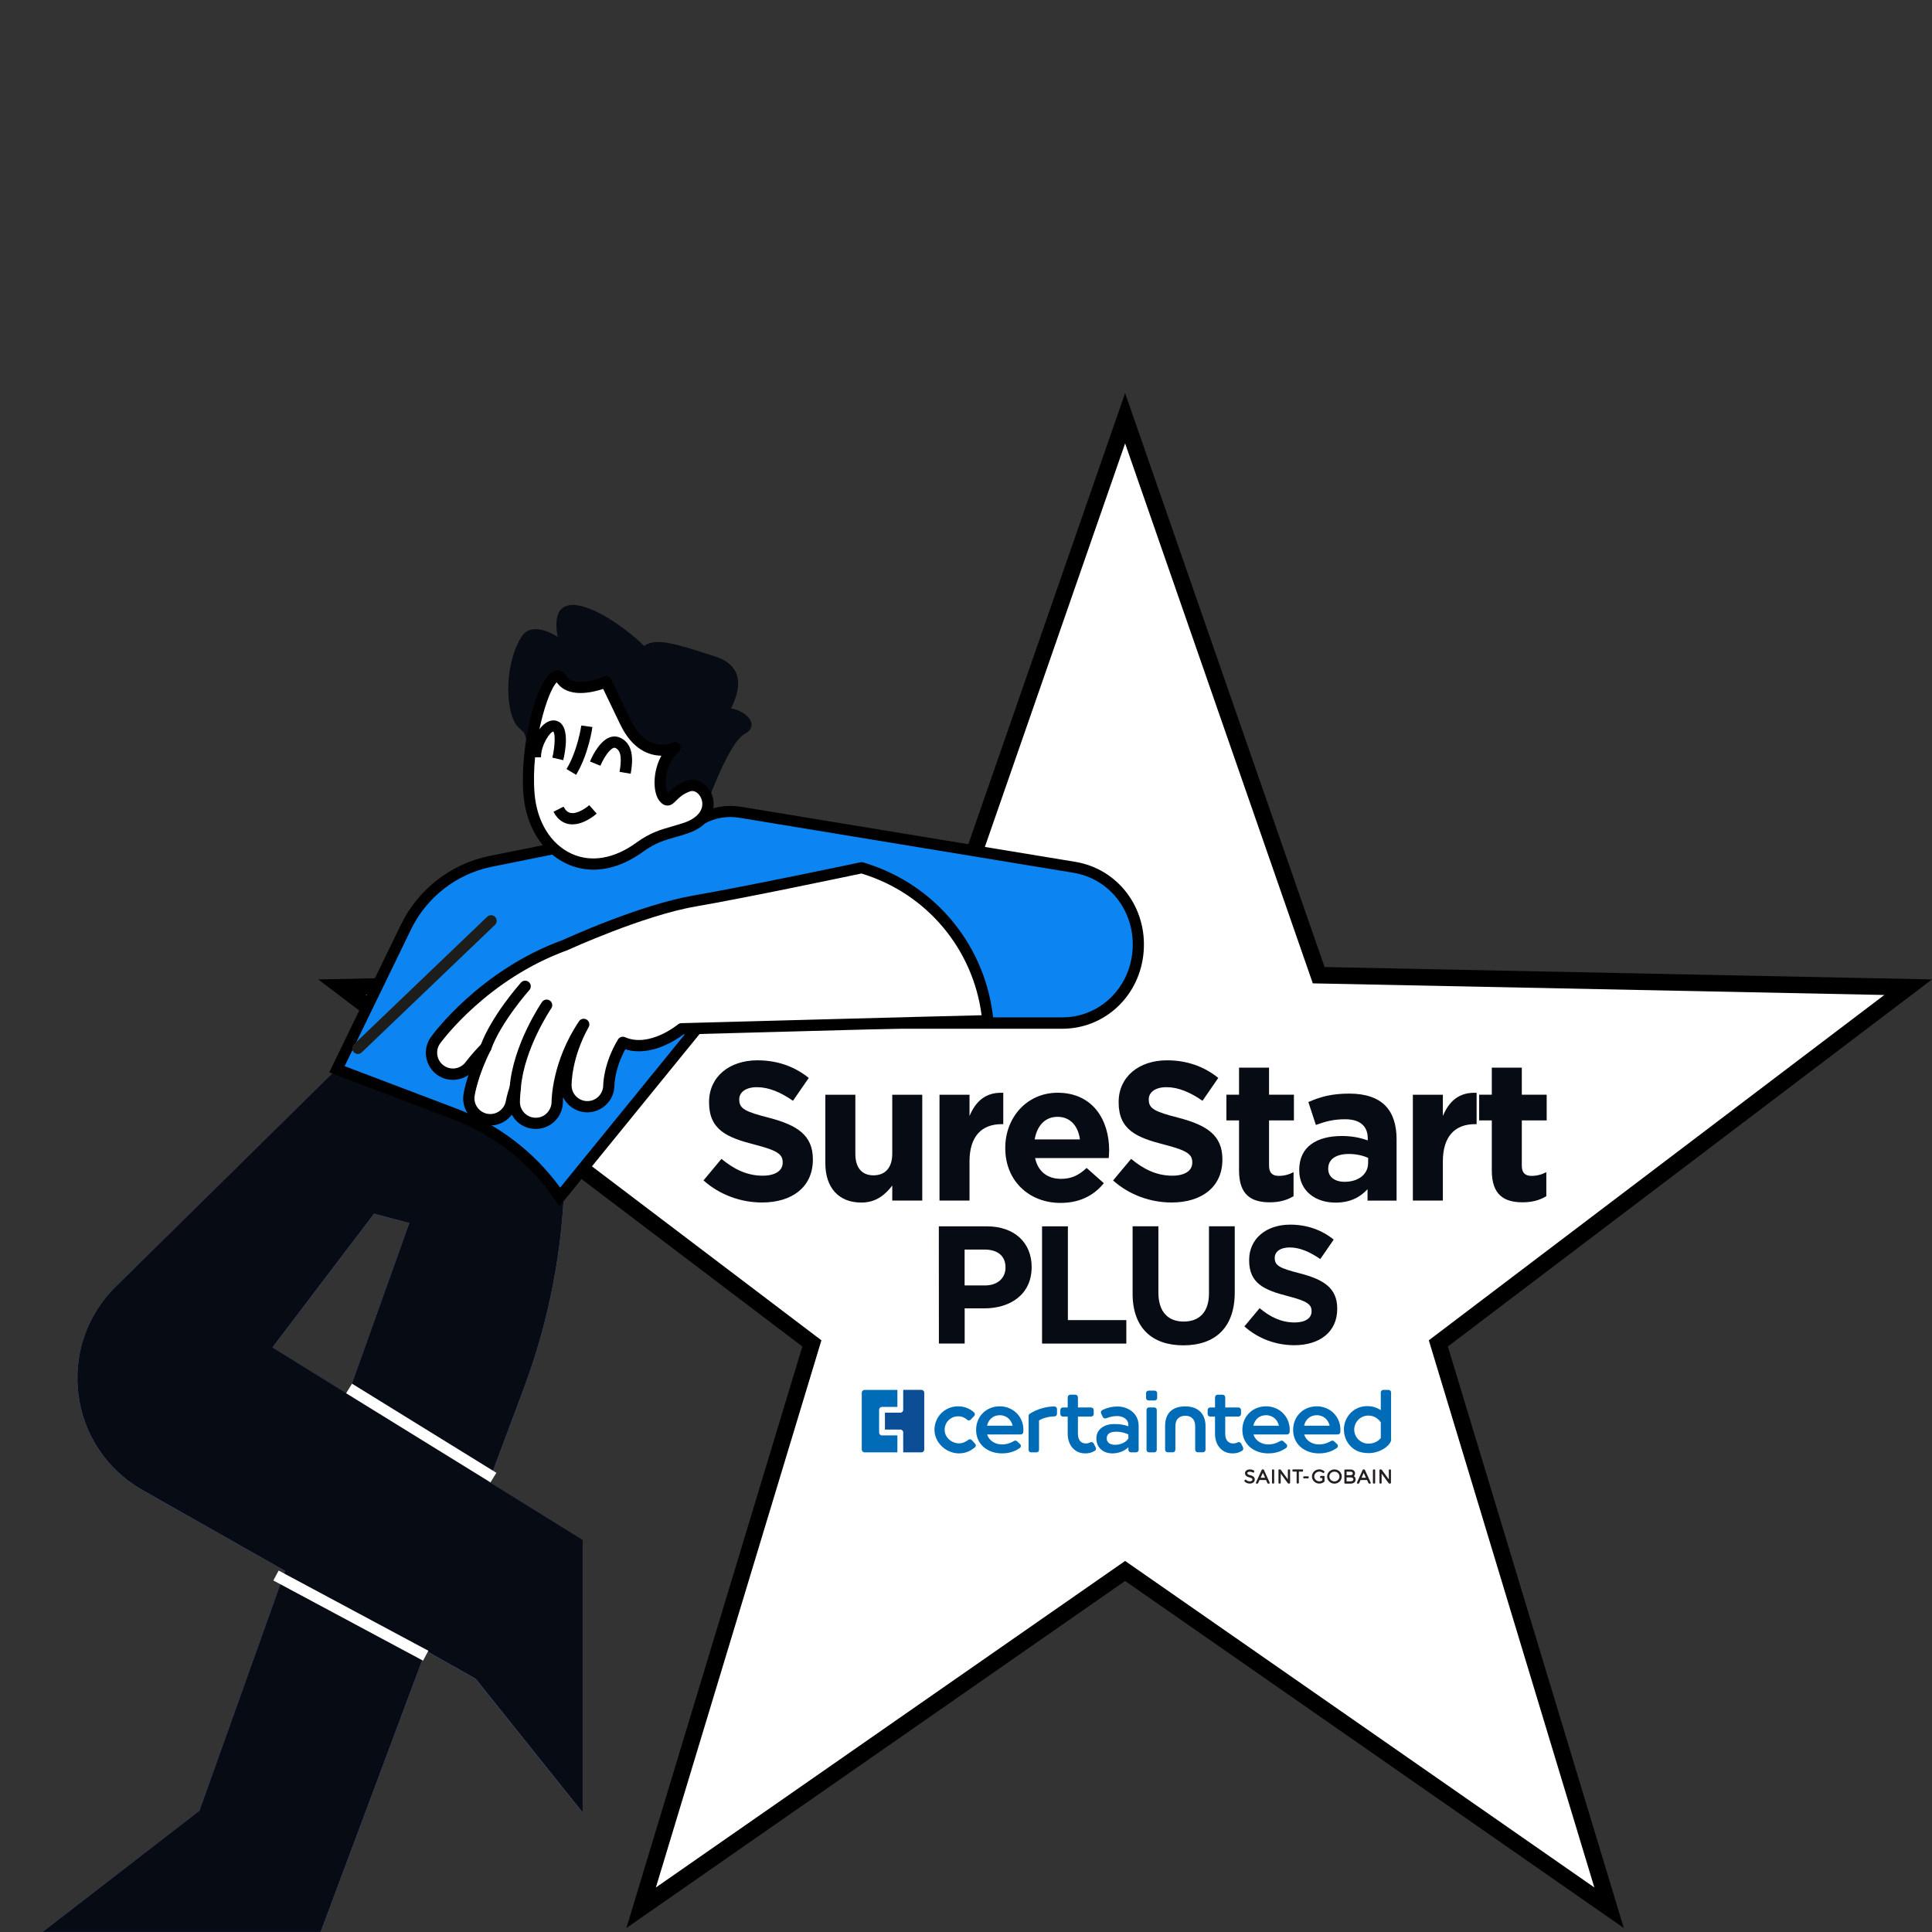 <?xml version="1.0" encoding="UTF-8"?><svg id="Layer_2" xmlns="http://www.w3.org/2000/svg" viewBox="0 0 319.34 319.34"><rect x="0" y="0" width="319.34" height="319.34" fill="#333333" stroke="none"/><defs><style>.cls-1{fill:none;}.cls-2{fill:#006cb7;}.cls-3{fill:#231f20;}.cls-4{fill:#587be1;}.cls-5{fill:#1d1d1b;}.cls-6{fill:#fff;}.cls-7{fill:#070b13;}.cls-8{fill:#ffcf4b;}.cls-9{fill:#0c4e96;}.cls-10{fill:#0c85f2;}</style></defs><g id="Layer_2-2"><rect class="cls-1" width="319.34" height="319.34"/><polygon class="cls-6" points="185.97 259.67 105.97 315.33 134.19 222.05 56.53 163.17 153.97 161.19 185.97 69.14 217.96 161.19 315.4 163.17 237.74 222.05 265.96 315.33 185.97 259.67"/><path d="M268.4,318.68l-82.43-57.36-82.43,57.36,29.08-96.12-80.02-60.67,100.4-2.05,32.97-94.86,32.97,94.86,100.4,2.05-80.02,60.67,29.08,96.12ZM185.97,258.01l.78.54,76.78,53.43-27.36-90.44.75-.57,74.54-56.51-94.47-1.92-.31-.9-30.71-88.35-31.02,89.25-94.47,1.92,75.29,57.08-27.36,90.44,77.56-53.97Z"/><path class="cls-7" d="M116.28,195.11l2.97-3.56c2.06,1.7,4.21,2.78,6.82,2.78,2.06,0,3.3-.82,3.3-2.15v-.07c0-1.28-.78-1.93-4.6-2.91-4.6-1.17-7.57-2.44-7.57-6.98v-.07c0-4.15,3.33-6.89,7.99-6.89,3.33,0,6.17,1.04,8.49,2.91l-2.61,3.78c-2.02-1.41-4.01-2.25-5.94-2.25s-2.94.88-2.94,1.99v.07c0,1.5.98,1.99,4.93,3,4.63,1.21,7.24,2.87,7.24,6.85v.07c0,4.54-3.46,7.08-8.39,7.08-3.46,0-6.95-1.21-9.69-3.65"/><path class="cls-7" d="M136.42,192.27v-11.32h4.96v9.76c0,2.35,1.11,3.56,3,3.56s3.1-1.21,3.1-3.56v-9.76h4.96v17.49h-4.96v-2.48c-1.14,1.47-2.61,2.81-5.12,2.81-3.75,0-5.94-2.48-5.94-6.5"/><path class="cls-7" d="M155.29,180.95h4.96v3.52c1.01-2.41,2.64-3.98,5.58-3.84v5.18h-.26c-3.29,0-5.32,1.99-5.32,6.17v6.46h-4.96"/><path class="cls-7" d="M166.16,189.79v-.07c0-4.99,3.56-9.1,8.65-9.1,5.84,0,8.52,4.53,8.52,9.49,0,.39-.03.85-.07,1.31h-12.17c.49,2.25,2.06,3.43,4.28,3.43,1.66,0,2.87-.52,4.24-1.8l2.84,2.52c-1.63,2.02-3.98,3.26-7.15,3.26-5.25,0-9.14-3.69-9.14-9.04M178.5,188.33c-.29-2.22-1.6-3.73-3.69-3.73s-3.39,1.47-3.79,3.73h7.47Z"/><path class="cls-7" d="M183.99,195.11l2.97-3.56c2.05,1.7,4.21,2.78,6.82,2.78,2.06,0,3.29-.82,3.29-2.15v-.07c0-1.28-.78-1.93-4.6-2.91-4.6-1.17-7.57-2.44-7.57-6.98v-.07c0-4.15,3.33-6.89,7.99-6.89,3.33,0,6.17,1.04,8.48,2.91l-2.61,3.78c-2.02-1.41-4.01-2.25-5.94-2.25s-2.94.88-2.94,1.99v.07c0,1.5.98,1.99,4.93,3,4.63,1.21,7.24,2.87,7.24,6.85v.07c0,4.54-3.46,7.08-8.39,7.08-3.46,0-6.95-1.21-9.69-3.65"/><path class="cls-7" d="M204.8,193.48v-8.29h-2.09v-4.25h2.09v-4.47h4.96v4.47h4.11v4.25h-4.11v7.47c0,1.14.49,1.7,1.6,1.7.91,0,1.73-.23,2.45-.62v3.98c-1.05.62-2.25,1.01-3.92,1.01-3.04,0-5.09-1.2-5.09-5.25"/><path class="cls-7" d="M214.75,193.42v-.07c0-3.82,2.9-5.58,7.05-5.58,1.76,0,3.04.3,4.28.72v-.29c0-2.06-1.27-3.2-3.75-3.2-1.89,0-3.23.36-4.83.94l-1.24-3.78c1.92-.85,3.82-1.4,6.78-1.4,2.71,0,4.67.72,5.91,1.96,1.3,1.31,1.89,3.23,1.89,5.58v10.15h-4.8v-1.89c-1.21,1.33-2.87,2.22-5.29,2.22-3.29,0-6-1.89-6-5.35M226.14,192.27v-.88c-.85-.39-1.96-.65-3.17-.65-2.12,0-3.43.85-3.43,2.41v.07c0,1.33,1.11,2.12,2.71,2.12,2.32,0,3.88-1.28,3.88-3.07"/><path class="cls-7" d="M233.53,180.95h4.96v3.52c1.01-2.41,2.64-3.98,5.58-3.84v5.18h-.26c-3.3,0-5.32,1.99-5.32,6.17v6.46h-4.96"/><path class="cls-7" d="M246.58,193.48v-8.29h-2.09v-4.25h2.09v-4.47h4.96v4.47h4.11v4.25h-4.11v7.47c0,1.14.49,1.7,1.6,1.7.91,0,1.73-.23,2.45-.62v3.98c-1.04.62-2.25,1.01-3.92,1.01-3.03,0-5.09-1.2-5.09-5.25"/><path class="cls-7" d="M155.18,202.7h7.92c4.62,0,7.42,2.74,7.42,6.7v.05c0,4.48-3.49,6.81-7.83,6.81h-3.24v5.81h-4.26M162.82,212.47c2.13,0,3.38-1.28,3.38-2.94v-.05c0-1.91-1.33-2.94-3.46-2.94h-3.3v5.93h3.38Z"/><polyline class="cls-7" points="172.24 202.7 176.51 202.7 176.51 218.2 186.17 218.2 186.17 222.08 172.24 222.08"/><path class="cls-7" d="M187.21,213.77v-11.08h4.26v10.96c0,3.16,1.58,4.79,4.18,4.79s4.18-1.58,4.18-4.65v-11.1h4.26v10.94c0,5.87-3.3,8.74-8.5,8.74s-8.39-2.91-8.39-8.61"/><path class="cls-7" d="M205.68,219.25l2.52-3.02c1.74,1.44,3.57,2.36,5.79,2.36,1.74,0,2.8-.69,2.8-1.83v-.05c0-1.08-.67-1.64-3.9-2.47-3.9-1-6.42-2.08-6.42-5.92v-.06c0-3.51,2.82-5.84,6.78-5.84,2.82,0,5.23.89,7.2,2.47l-2.22,3.22c-1.72-1.19-3.41-1.92-5.04-1.92s-2.49.75-2.49,1.69v.05c0,1.28.83,1.69,4.18,2.55,3.93,1.02,6.15,2.43,6.15,5.81v.05c0,3.85-2.93,6.01-7.11,6.01-2.93,0-5.9-1.03-8.22-3.1"/><path class="cls-2" d="M222.14,236.3c0,.95.31,1.83.93,2.56.63.74,1.54,1.33,3.21,1.33,1.24,0,2.78-.63,3.47-1.68.11-.16.18-.33.18-.52v-7.84c0-.23-.18-.41-.41-.41h-.87c-.23,0-.42.18-.42.41v2.93c-.91-.58-1.62-.66-2.28-.66-2.2,0-3.82,1.78-3.82,3.89M223.84,236.3c0-1.21.99-2.32,2.33-2.32,1.06,0,1.75.64,2.06,1.13v2.59c-.42.51-1.1.92-2.06.92-1.23,0-2.33-1.02-2.33-2.32"/><path class="cls-2" d="M181.11,239.25l-.32-.64c-.11-.22-.38-.31-.59-.2-.04.02-.08.04-.12.06-.17.08-.38.12-.61.12-.27,0-.51-.07-.7-.2-.2-.13-.35-.31-.45-.55-.1-.24-.15-.51-.15-.83v-2.86h2.17c.24,0,.44-.19.44-.43v-.65c0-.24-.2-.43-.44-.43h-2.17v-1.67c0-.24-.19-.44-.43-.44h-.83c-.24,0-.43.2-.43.44v1.67h-.79c-.24,0-.43.19-.43.43v.65c0,.24.2.43.43.43h.79v2.87c0,.59.12,1.13.35,1.62.23.49.56.87,1,1.16.43.29.95.43,1.54.43.49,0,.91-.08,1.25-.25.11-.05.22-.11.33-.17.2-.11.27-.36.17-.57"/><path class="cls-2" d="M205.47,239.25l-.32-.64c-.11-.22-.38-.31-.59-.2-.04.02-.08.04-.12.06-.18.08-.38.12-.61.12-.28,0-.51-.07-.71-.2-.2-.13-.35-.31-.45-.55-.1-.24-.15-.51-.15-.83v-2.86h2.17c.24,0,.44-.19.44-.43v-.65c0-.24-.2-.43-.44-.43h-2.17v-1.67c0-.24-.19-.44-.43-.44h-.83c-.24,0-.43.2-.43.44v1.67h-.79c-.24,0-.43.19-.43.43v.65c0,.24.19.43.43.43h.79v2.87c0,.59.12,1.13.34,1.62.24.49.57.87,1,1.16.43.29.95.43,1.54.43.49,0,.91-.08,1.25-.25.11-.05.22-.11.33-.17.2-.11.27-.36.17-.57"/><path class="cls-2" d="M184.76,232.48c-.94,0-1.66.17-2.55.58-.22.1-.31.37-.2.59l.28.58c.1.2.33.27.54.2.66-.24,1.11-.37,1.85-.37.84,0,1.82.47,1.82,1.44v.24c-.78-.25-1.36-.36-2.36-.36-1.52,0-2.92.79-2.92,2.37s1.18,2.48,2.62,2.48c.97,0,1.99-.33,2.67-1.02v.42c0,.24.19.43.42.43h.86c.23,0,.42-.19.42-.43v-3.9c0-2.41-2.11-3.25-3.45-3.25M186.5,237.12l.02.62c-.37.62-1.21,1.07-2.21,1.07s-1.38-.52-1.38-1.06c0-.73.52-1.1,1.59-1.1.86,0,1.59.24,1.99.46"/><path class="cls-2" d="M195.92,232.46c-2.15,0-3.34,1.13-3.34,3.24v3.92c0,.24.2.43.43.43h.84c.24,0,.43-.19.43-.43v-3.9c0-1.21.74-1.71,1.64-1.71s1.63.5,1.63,1.71v3.9c0,.24.2.43.44.43h.84c.24,0,.43-.19.43-.43v-3.92c0-1.95-1.17-3.24-3.34-3.24"/><path class="cls-2" d="M174.3,232.47c-1.44,0-3,.48-4.12,1.23-.1.07-.16.18-.16.3v5.65c0,.23.19.41.41.41h.9c.23,0,.41-.18.41-.41v-4.87c.81-.47,1.77-.65,2.57-.67.22,0,.4-.18.4-.41v-.81c0-.23-.19-.41-.42-.41"/><path class="cls-2" d="M161.18,238.64l-.56-.61c-.14-.16-.38-.18-.55-.05-.04.03-.22.16-.31.21-.17.1-.6.38-1.25.38-1.21,0-2.37-.98-2.37-2.24s1-2.23,2.24-2.23c.69,0,1.15.28,1.49.58.17.15.42.14.57-.02l.58-.61c.17-.17.15-.44-.02-.6-.43-.38-1.29-1-2.62-1-2.24,0-3.92,1.76-3.92,3.88s1.91,3.9,4.05,3.9c1.51,0,2.32-.78,2.62-.99.2-.14.21-.43.05-.61"/><path class="cls-2" d="M189.84,229.86h1.02c.22,0,.41.18.41.41v.8c0,.23-.18.41-.41.41h-1.02c-.22,0-.41-.18-.41-.41v-.8c0-.22.19-.41.41-.41"/><path class="cls-2" d="M191.2,233.04v6.61c0,.23-.18.41-.41.41h-.87c-.23,0-.41-.18-.41-.41v-6.61c0-.23.18-.41.41-.41h.87c.23,0,.41.18.41.41"/><path class="cls-2" d="M209.27,232.45c-2.28,0-3.92,1.7-3.92,3.89,0,2.43,1.94,3.89,4.27,3.89,1.5,0,2.35-.49,2.95-.88.22-.15.25-.47.06-.65l-.5-.47c-.13-.12-.33-.15-.49-.06-.07.04-.89.58-1.96.58-1.45,0-2.28-.87-2.49-1.65h5.56c.21,0,.39-.16.41-.37.01-.14.02-.27.02-.39,0-2.23-1.74-3.89-3.91-3.89M209.27,233.92c1.18,0,1.92.83,2.12,1.74h-4.23c.22-.98.94-1.74,2.11-1.74"/><path class="cls-2" d="M217.66,232.45c-2.28,0-3.92,1.7-3.92,3.89,0,2.43,1.94,3.89,4.26,3.89,1.5,0,2.36-.49,2.95-.88.22-.15.26-.47.06-.65l-.5-.47c-.13-.12-.33-.15-.49-.06-.07.04-.89.58-1.96.58-1.45,0-2.28-.87-2.49-1.65h5.56c.21,0,.39-.16.41-.37.01-.14.02-.27.02-.39,0-2.23-1.74-3.89-3.91-3.89M217.66,233.92c1.18,0,1.91.83,2.12,1.74h-4.23c.22-.98.94-1.74,2.11-1.74"/><path class="cls-2" d="M165.26,232.45c-2.28,0-3.92,1.7-3.92,3.89,0,2.43,1.94,3.89,4.27,3.89,1.5,0,2.35-.49,2.94-.88.22-.15.26-.47.06-.65l-.5-.47c-.13-.12-.33-.15-.49-.06-.07.04-.89.58-1.96.58-1.45,0-2.28-.87-2.49-1.65h5.56c.21,0,.39-.16.41-.37.01-.14.02-.27.02-.39,0-2.23-1.74-3.89-3.91-3.89M165.26,233.92c1.18,0,1.91.83,2.12,1.74h-4.23c.22-.98.94-1.74,2.12-1.74"/><path class="cls-2" d="M148.33,237.26h-2.55c-.26,0-.47-.21-.47-.47v-3.77c0-.26.21-.47.47-.47h2.55v-2.81h-5.42c-.26,0-.47.21-.47.47v9.38c0,.26.21.47.47.47h5.42"/><path class="cls-9" d="M152.3,229.73h-3.01v3.3c0,.26-.21.47-.47.47h-2.55v2.79h2.55c.26,0,.47.21.47.47v3.3h3.01c.26,0,.47-.21.47-.47v-9.39c0-.26-.21-.47-.47-.47"/><path class="cls-3" d="M206.66,243.85c-.34-.1-.49-.17-.49-.36,0-.17.23-.23.43-.23.17,0,.35.05.48.13.03.02.06.03.1.02.04,0,.06-.03.08-.06l.06-.12c.03-.06,0-.12-.04-.16-.18-.12-.44-.19-.67-.19-.49,0-.82.25-.82.62,0,.48.41.61.74.7.34.1.49.17.49.37s-.24.28-.47.28-.45-.12-.59-.25c-.03-.03-.07-.04-.11-.04-.04,0-.07.03-.09.06l-.06.11c-.03.05-.02.11.02.15.21.21.53.34.83.34.51,0,.85-.27.85-.66,0-.5-.41-.62-.74-.73"/><path class="cls-3" d="M208.91,242.95s-.06-.07-.11-.07h-.14s-.09.03-.11.07l-.95,2.1s-.01.08,0,.12c.02.04.06.06.1.06h.14s.09-.03.11-.08l.24-.52h1.07l.24.53s.06.07.11.07h.14s.08-.02.11-.06.02-.08,0-.12M208.37,244.26l.37-.81.37.81h-.73Z"/><path class="cls-3" d="M210.49,242.88h-.12c-.07,0-.12.05-.12.12v2.1c0,.07.06.12.12.12h.12c.07,0,.12-.06.12-.12v-2.1c0-.07-.05-.12-.12-.12"/><path class="cls-3" d="M213.11,242.88h-.12c-.07,0-.12.05-.12.12v1.53l-1.18-1.6s-.06-.05-.1-.05h-.15c-.07,0-.12.05-.12.12v2.1c0,.07.06.12.12.12h.13c.07,0,.12-.06.12-.12v-1.53l1.18,1.6s.06.05.1.05h.15c.07,0,.12-.06.12-.12v-2.1c0-.07-.05-.12-.12-.12"/><path class="cls-3" d="M215.28,242.88h-1.54c-.07,0-.12.05-.12.12v.12c0,.07.05.12.12.12h.58v1.85c0,.07.06.12.13.12h.12c.07,0,.12-.06.12-.12v-1.85h.58c.07,0,.12-.06.12-.12v-.12c0-.07-.05-.12-.12-.12"/><path class="cls-3" d="M216.2,244.02h-.67c-.07,0-.12.06-.12.12v.1c0,.07.05.12.12.12h.67c.07,0,.12-.06.12-.12v-.1c0-.07-.05-.12-.12-.12"/><path class="cls-3" d="M218.81,243.95h-.49c-.07,0-.12.06-.12.12v.12c0,.07.05.12.12.12h.25v.38c-.15.1-.32.16-.5.16-.46,0-.84-.37-.84-.81s.38-.8.84-.8c.21,0,.43.08.58.21.02.02.06.04.09.03.03,0,.06-.02.08-.04l.08-.09c.04-.05.04-.12-.02-.17-.22-.2-.52-.31-.82-.31-.67,0-1.21.53-1.21,1.17s.54,1.18,1.21,1.18c.3,0,.6-.11.83-.3.03-.03.04-.06.04-.1v-.76c0-.07-.05-.12-.12-.12"/><path class="cls-3" d="M220.57,242.88c-.67,0-1.21.53-1.21,1.17s.54,1.18,1.21,1.18,1.21-.53,1.21-1.18-.54-1.17-1.21-1.17M220.57,244.86c-.46,0-.84-.36-.84-.81s.37-.8.84-.8.83.36.83.8-.37.81-.83.81"/><path class="cls-3" d="M223.77,243.99c.12-.11.2-.27.2-.46,0-.4-.3-.64-.78-.64h-.86c-.07,0-.12.05-.12.12v2.1c0,.07.06.12.12.12h.86c.55,0,.88-.26.88-.69,0-.24-.11-.44-.3-.55M223.19,243.83h-.61v-.58h.61c.18,0,.41.05.41.29,0,.2-.14.29-.41.29M222.58,244.2h.61c.19,0,.51.04.51.32s-.28.33-.51.33h-.61v-.66Z"/><path class="cls-3" d="M225.6,242.95s-.07-.07-.12-.07h-.13s-.09.03-.11.07l-.95,2.1s-.01.08,0,.12c.02.04.06.06.11.06h.13c.05,0,.1-.03.12-.08l.24-.52h1.07l.25.53s.06.07.11.07h.14s.08-.02.1-.06.03-.08,0-.12M225.05,244.26l.36-.81.37.81h-.73Z"/><path class="cls-3" d="M227.18,242.88h-.13c-.07,0-.12.05-.12.12v2.1c0,.07.05.12.12.12h.13c.07,0,.12-.06.12-.12v-2.1c0-.07-.06-.12-.12-.12"/><path class="cls-3" d="M229.8,242.88h-.12c-.07,0-.12.05-.12.12v1.53l-1.18-1.6s-.06-.05-.1-.05h-.15c-.07,0-.12.05-.12.12v2.1c0,.07.05.12.12.12h.12c.07,0,.12-.06.12-.12v-1.53l1.17,1.6s.06.05.1.05h.15c.07,0,.12-.06.12-.12v-2.1c0-.07-.06-.12-.12-.12"/><path class="cls-4" d="M68.31,200.32l-35.35,98.99-25.92,20.03h45.96l33.56-89.8c6.58-17.6,8.41-36.61,5.32-55.14h-18.85l-4.71,25.92Z"/><path class="cls-4" d="M59.18,173.22l-40.05,39.46c-10.05,9.9-7.84,26.68,4.44,33.63l55.05,31.2,17.68,22.1v-45.07l-51.26-31.82,16.79-22.1,13.26,3.54-2.06-29.75-13.85-1.18Z"/><path class="cls-7" d="M80.81,244.91l5.75-15.38c6.58-17.6,8.41-36.61,5.32-55.14h-18.85l-13.85-1.18-40.05,39.46c-10.05,9.9-7.84,26.68,4.44,33.63l23.55,13.35-14.16,39.65-25.92,20.03h45.96l17.38-46.51,8.25,4.67,17.68,22.1v-45.07l-15.49-9.61ZM45.04,222.71l16.79-22.1,5.82,1.55-10.11,28.3-12.51-7.76Z"/><path class="cls-7" d="M114.02,141.09s5.46-17.87,9.09-19.79c3.64-1.91-2.42-6.38-6.67-3.19-4.24,3.19-.61,5.74-.61,5.74,0,0,12.12-12.13,2.42-15.32-9.7-3.19-12.12-3.83-13.94,1.92-1.82,5.74,7.27,5.74,5.46.64-1.82-5.11-20-18.51-17.58-5.74,2.42,12.77,1.82,8.3,4.85,7.02,3.03-1.28-7.88-12.13-10.91-7.02-3.03,5.11-2.42,12.77-.61,14.68,1.82,1.91.61,0,2.42,5.11,1.82,5.11,10.91,3.19,14.55,8.3,3.64,5.11,3.03,5.11,11.52,7.66Z"/><rect class="cls-6" x="57.07" y="253.01" width="1.86" height="28.07" transform="translate(-204.79 192.06) rotate(-61.82)"/><rect class="cls-6" x="68.71" y="222.83" width="1.86" height="28.04" transform="translate(-168.49 171.7) rotate(-58.31)"/><path class="cls-10" d="M177.58,143.35l-55.21-9.09c-2.28-.38-4.51.06-6.39,1.08l-34.88,7.03c-6.14,1.24-11.33,5.29-14.03,10.94l-11.37,23.42,19.47,7.39c7.06,2.68,13.12,7.47,17.37,13.71l25.63-31.51c1.8,1.71,4.22,2.77,6.9,2.77h50.52c6.59,0,11.97-5.1,12.52-11.86.56-6.84-3.97-12.81-10.54-13.89Z"/><path d="M92.47,199.4l-.7-1.03c-4.16-6.12-10.01-10.74-16.93-13.37l-20.42-7.75,11.81-24.33c2.81-5.87,8.3-10.15,14.68-11.44l34.75-7c2.13-1.12,4.49-1.51,6.86-1.12l55.2,9.09c7.05,1.16,11.91,7.56,11.31,14.88-.59,7.25-6.37,12.71-13.45,12.71h-50.52c-2.48,0-4.86-.83-6.79-2.37l-25.81,31.73ZM56.98,176.23l18.52,7.03c6.89,2.62,12.77,7.11,17.09,13.04l25.49-31.34.73.69c1.7,1.62,3.93,2.51,6.26,2.51h50.52c6.1,0,11.08-4.73,11.6-11,.52-6.35-3.68-11.9-9.76-12.9l-55.21-9.09c-2-.33-4.01,0-5.8.98l-.26.09-34.88,7.03c-5.82,1.17-10.82,5.07-13.38,10.43l-10.93,22.51Z"/><path class="cls-5" d="M59.15,174.21c-.24,0-.49-.1-.67-.29-.35-.37-.34-.96.03-1.31l22.02-21.08c.37-.35.96-.34,1.31.03.35.37.34.96-.03,1.31l-22.02,21.08c-.18.17-.41.26-.64.26Z"/><path class="cls-6" d="M111.58,123.58s-5.04,2.39-8.22-4.24l-3.18-6.63s-5.57,2.39-7.43-.53c-1.86-2.92-6.1,9.55-5.31,19.1.8,9.55,9.35,15.26,18.3,8.75,2.92-2.12,4.93-2.22,7.69-3.18,6.1-2.12,3.18-7.96.27-6.9-2.92,1.06-2.92,3.18-3.98,1.86-1.06-1.33-.92-5.92,1.86-8.22Z"/><path d="M98.09,143.75c-1.51,0-2.98-.32-4.38-.96-4.06-1.86-6.75-6.14-7.19-11.44-.67-8,2.19-19.47,5.1-20.45.73-.25,1.45.04,1.92.78,1.39,2.18,6.23.2,6.28.17.46-.19.99,0,1.2.45l3.18,6.63c2.68,5.58,6.56,4,6.99,3.8.42-.19.93-.05,1.18.35.25.39.17.91-.19,1.21-2.29,1.9-2.44,5.71-1.81,6.81.03-.03.05-.06.08-.08.51-.52,1.37-1.38,2.94-1.95,1.06-.39,2.2-.16,3.12.62,1.11.94,1.65,2.49,1.38,3.96-.2,1.05-.99,2.98-4.14,4.07-.77.27-1.47.47-2.15.66-1.77.51-3.3.94-5.31,2.4-2.71,1.97-5.52,2.97-8.2,2.97ZM92.03,112.78c-1.48,1.31-4.33,10.45-3.67,18.42.39,4.63,2.67,8.33,6.11,9.91,3.24,1.49,7.05.84,10.72-1.83,2.27-1.65,4.03-2.15,5.89-2.68.65-.19,1.33-.38,2.05-.63,1.67-.58,2.71-1.53,2.92-2.66.17-.93-.25-1.78-.75-2.2-.23-.2-.71-.5-1.28-.29-1.18.43-1.8,1.05-2.25,1.51-.42.42-.88.87-1.51.82-.6-.03-1.01-.45-1.26-.77-1.11-1.38-1.15-4.81.32-7.47-2.02-.03-4.78-.98-6.8-5.17l-2.82-5.87c-1.77.59-5.85,1.58-7.67-1.09ZM110.58,131.36h0,0Z"/><path d="M95.24,128.08l-1.6-.96c1.86-3.1,2.44-7.16,2.44-7.2l1.84.25c-.02.18-.63,4.46-2.69,7.9Z"/><path d="M104.24,127.89l-1.83-.31c.28-1.68.42-3.47-.69-3.95-.08-.03-.19-.06-.35.01-.85.35-1.8,2.13-2.13,2.93l-1.72-.7c.13-.33,1.35-3.21,3.15-3.95.6-.25,1.22-.25,1.79,0,2.6,1.11,2.03,4.51,1.79,5.96Z"/><path d="M93.11,125.65l-1.81-.42c.44-1.87.51-3.96.15-4.31-.5.03-2.03,2.14-2.03,4.25h-1.86c0-2.26,1.31-4.91,2.85-5.79.69-.39,1.4-.41,2-.05,1.72,1.03,1.06,4.76.69,6.32Z"/><path d="M94.61,136.26c-.21,0-.42-.02-.64-.06-.73-.14-1.76-.6-2.48-2.03l1.66-.84c.31.61.69.95,1.16,1.04,1.11.22,2.6-.85,3.08-1.28l1.24,1.39c-.22.2-2.05,1.78-4.02,1.78Z"/><path class="cls-6" d="M142.41,143.43s-18.67,3.95-27.6,5.49-21.44,7.3-21.44,7.3c-13.43,4.87-21.07,15.27-21.39,15.71-1.14,1.58-.79,3.79.79,4.94,1.58,1.15,3.79.8,4.95-.78.02-.03.91-1.23,2.57-2.94-2.19,4.28-2.73,7.62-2.77,7.86-.29,1.93,1.03,3.72,2.95,4.02,1.36.22,2.67-.38,3.43-1.43.31-.43.53-.94.63-1.51,0-.03.17-.93.65-2.34-.17,1.41-.17,2.31-.16,2.43.03,1.95,1.63,3.5,3.58,3.48,1.17-.01,2.2-.59,2.83-1.47.43-.59.68-1.32.67-2.1,0-.07.03-6.32,4.38-12.79-2.97,5.33-2.95,9.89-2.94,10.14.03,1.94,1.62,3.48,3.57,3.47,1.17,0,2.21-.59,2.85-1.47.42-.58.67-1.3.68-2.08,0-.17.05-3.33,2.31-7.08,4.62,2.01,9.69-2.24,9.69-2.24,0,0,49.15-1.33,50.65-1.32h0c-1.12-11.78-9.22-21.73-20.53-25.2l-.32-.1Z"/><path d="M88.55,186.61c-1.7,0-3.2-.96-3.95-2.37-1,1.33-2.63,1.99-4.27,1.73-2.42-.38-4.09-2.66-3.72-5.08.01-.08.2-1.31.81-3.2-1.52,1.06-3.61,1.09-5.19-.05-1.99-1.45-2.44-4.24-1-6.24.32-.45,8.12-11.08,21.83-16.04.44-.21,12.65-5.8,21.6-7.35,8.81-1.52,27.38-5.44,27.57-5.48.15-.03.31-.03.46.02l.32.1c11.72,3.6,20.03,13.81,21.19,26,.03.26-.06.52-.24.71-.18.19-.42.3-.69.3,0,0,0,0-.01,0-1.59,0-46.13,1.2-50.3,1.32-1.09.84-5.35,3.77-9.61,2.46-1.77,3.27-1.79,5.91-1.79,5.94,0,.95-.3,1.85-.85,2.62-.84,1.16-2.18,1.85-3.59,1.86h-.03c-1.75,0-3.27-1.01-4.01-2.49-.04.46-.04.73-.04.74,0,.95-.29,1.87-.85,2.64-.83,1.15-2.17,1.84-3.58,1.86h-.05ZM85.17,178.84c.07,0,.14,0,.21.02.46.11.77.54.72,1.02-.17,1.44-.16,2.3-.16,2.31.02,1.42,1.19,2.56,2.61,2.56h.03c.84,0,1.6-.4,2.09-1.09.33-.45.5-.99.5-1.55,0-.27.05-6.64,4.54-13.31.28-.42.84-.53,1.26-.27.42.26.57.81.33,1.24-2.87,5.15-2.83,9.49-2.82,9.68.02,1.41,1.19,2.55,2.61,2.55h.02c.83,0,1.61-.41,2.1-1.09.32-.45.5-.98.5-1.54,0-.14.03-3.55,2.44-7.56.24-.4.74-.56,1.17-.37,4.03,1.76,8.68-2.06,8.72-2.1.16-.13.36-.21.57-.22,1.86-.05,42.46-1.15,49.64-1.31-1.43-11-9.1-20.13-19.77-23.4l-.09-.03c-2.19.46-19.1,4.02-27.4,5.45-8.7,1.5-21.08,7.18-21.21,7.23-13.25,4.8-20.71,14.98-21.03,15.41-.84,1.16-.58,2.8.58,3.64,1.16.85,2.8.59,3.65-.58,0,0,.93-1.26,2.65-3.04.32-.33.84-.38,1.21-.11.37.27.5.77.29,1.18-2.15,4.21-2.66,7.44-2.68,7.58-.22,1.41.76,2.74,2.18,2.97.97.15,1.94-.25,2.53-1.06.24-.33.39-.71.46-1.11h0s.16-.96.68-2.49c.13-.38.49-.63.88-.63Z"/><path class="cls-8" d="M86.8,163.02s-4.83,5.42-6.51,10.14"/><path d="M80.29,174.09c-.1,0-.21-.02-.31-.05-.48-.17-.74-.7-.56-1.19,1.73-4.83,6.49-10.21,6.69-10.44.34-.38.93-.42,1.31-.08.38.34.42.93.08,1.31-.05.05-4.73,5.34-6.33,9.83-.14.38-.49.62-.88.62Z"/><path class="cls-8" d="M90.36,166.14s-4.61,6.7-5.19,13.63"/><path d="M85.17,180.7s-.05,0-.08,0c-.51-.04-.89-.49-.85-1,.59-7.09,5.16-13.79,5.35-14.08.29-.42.87-.53,1.29-.24.42.29.53.87.24,1.29-.04.07-4.48,6.59-5.03,13.18-.04.49-.45.85-.93.85Z"/></g></svg>